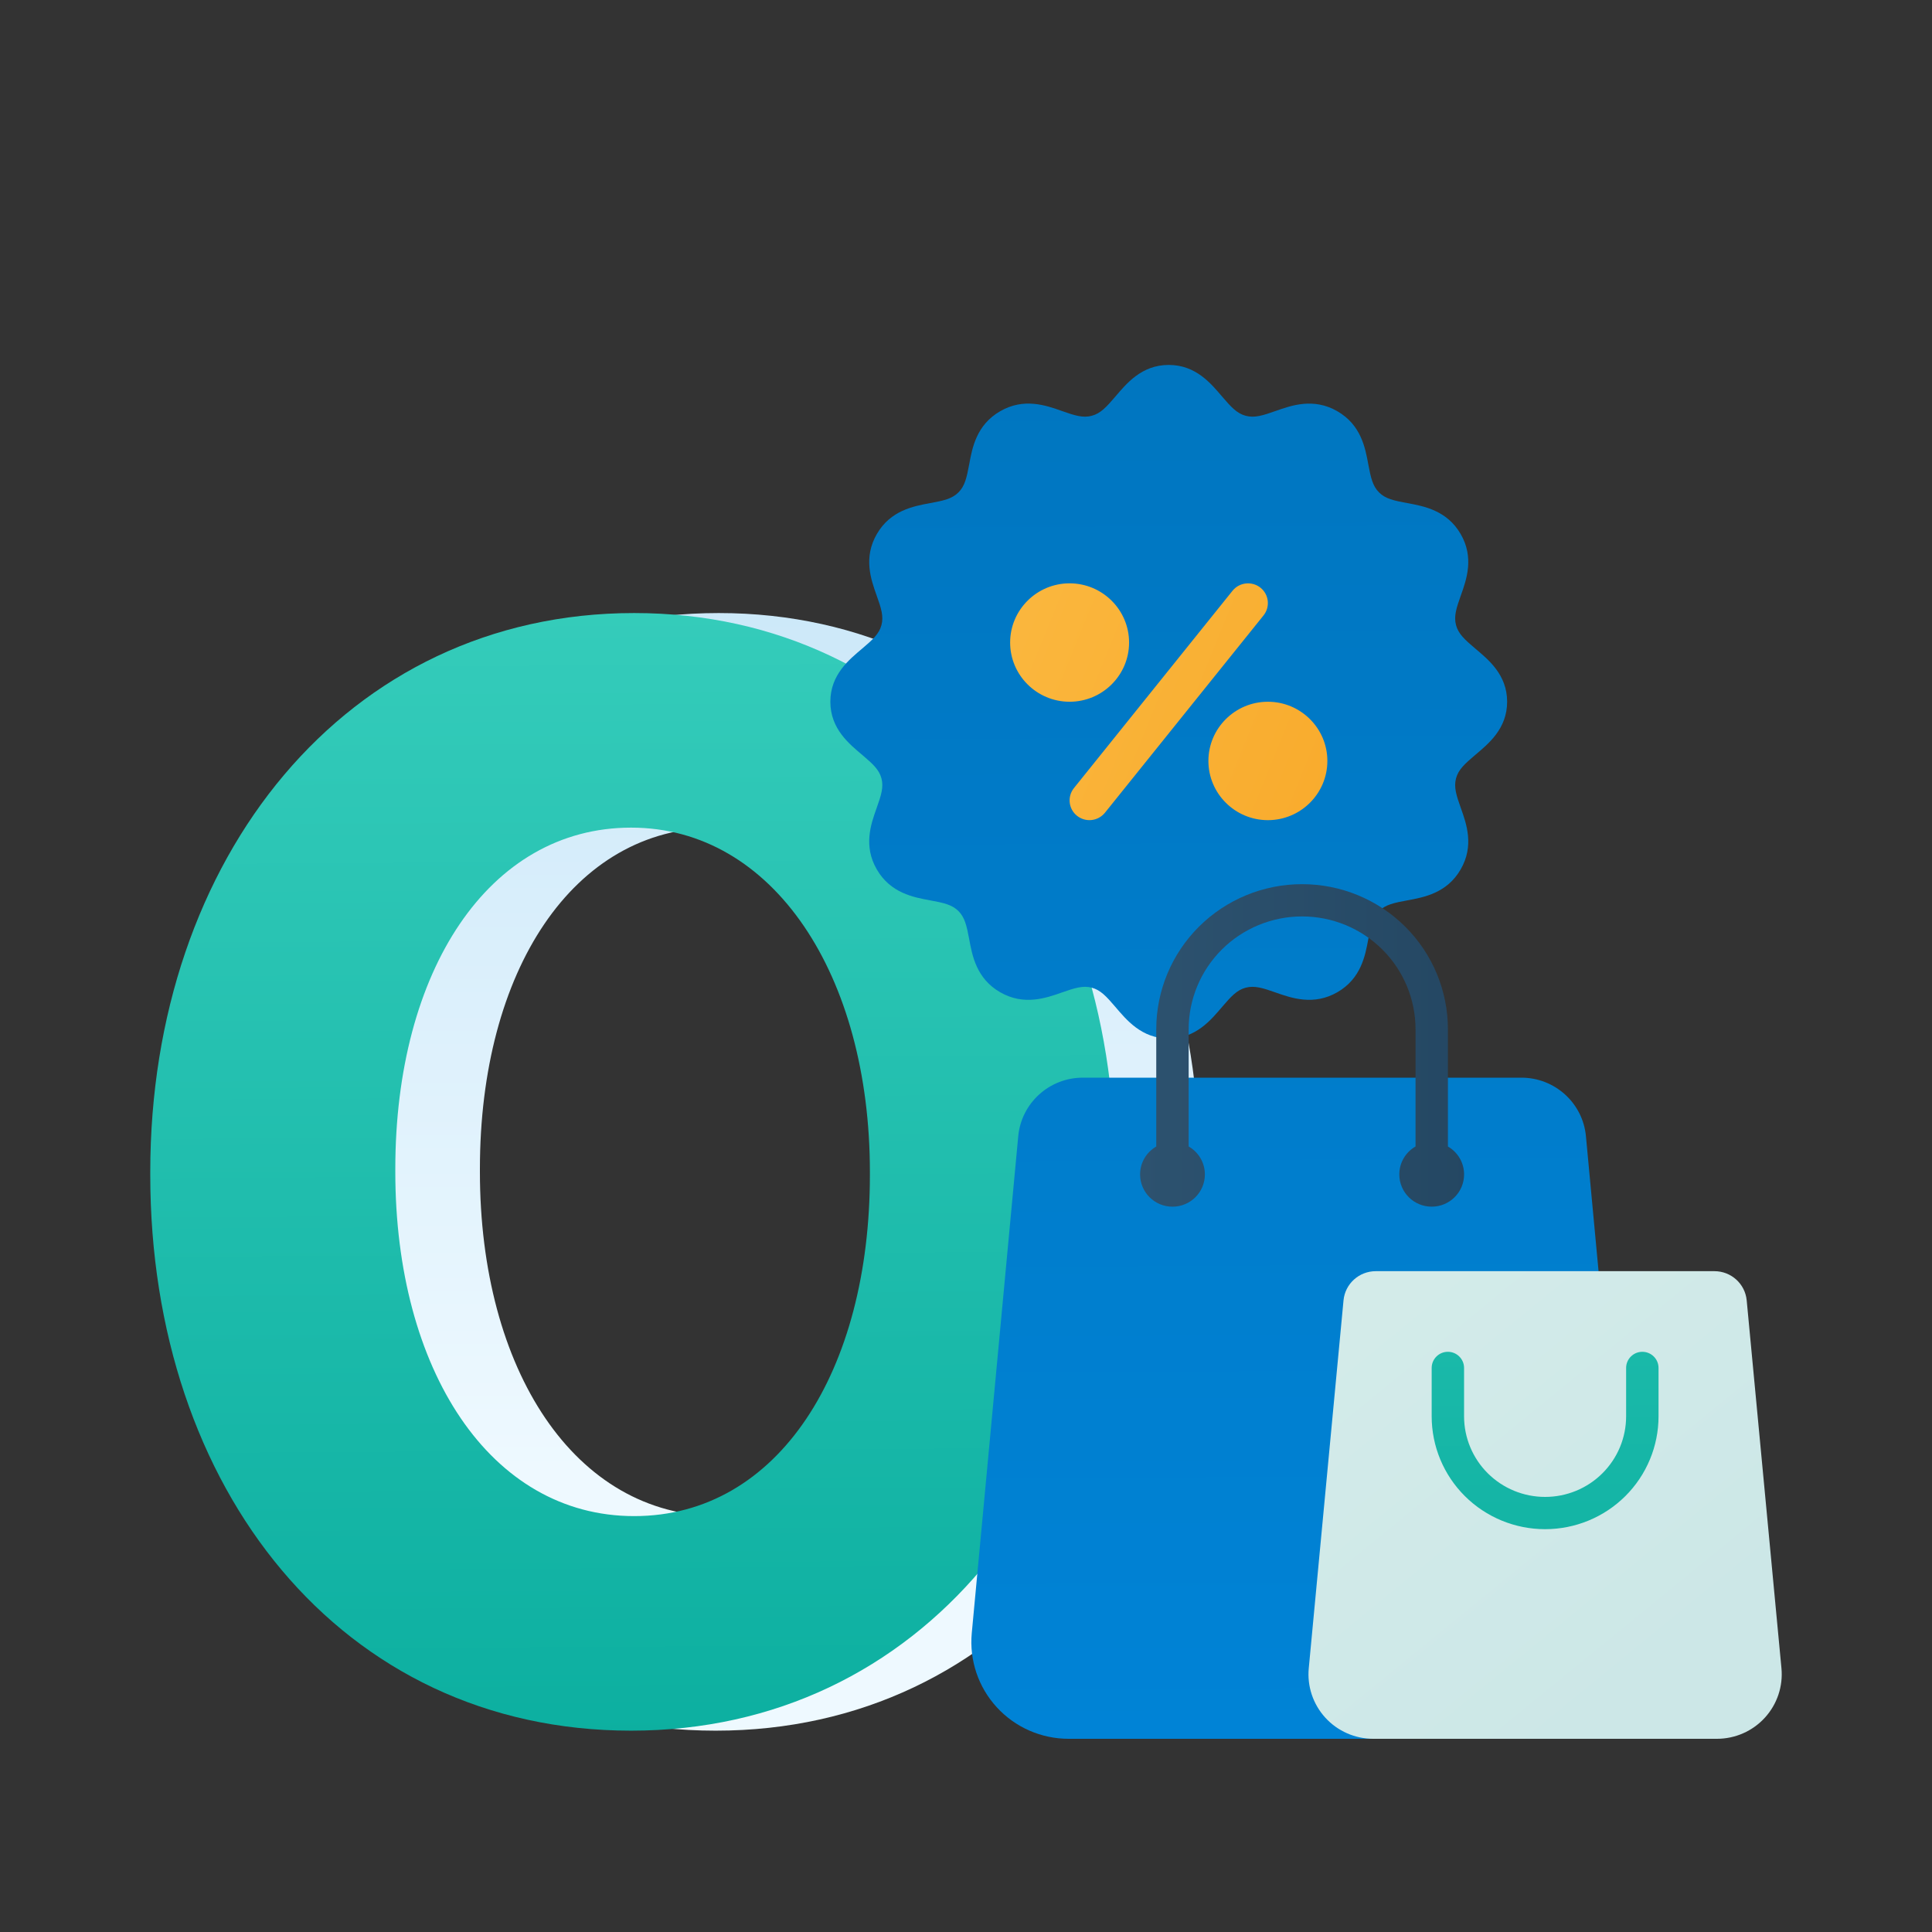 <svg width="90" height="90" viewBox="0 0 90 90" fill="none" xmlns="http://www.w3.org/2000/svg">
<rect x="0" y="0" width="90" height="90" fill="#333333" stroke="none"/>
<path d="M33.338 80.621C46.848 80.621 55.879 69.188 55.879 54.59V54.446C55.879 39.848 46.848 28.558 33.482 28.558C20.044 28.558 10.941 39.992 10.941 54.59V54.733C10.941 69.331 19.827 80.621 33.338 80.621ZM33.482 70.626C26.763 70.626 22.356 63.794 22.356 54.59V54.446C22.356 45.241 26.691 38.554 33.338 38.554C39.985 38.554 44.464 45.457 44.464 54.59V54.733C44.464 63.866 40.201 70.626 33.482 70.626Z" fill="url(#paint0_linear_2_95847)"/>
<path d="M29.397 80.621C42.907 80.621 51.938 69.188 51.938 54.59V54.446C51.938 39.848 42.907 28.558 29.541 28.558C16.103 28.558 7 39.992 7 54.59V54.733C7 69.331 15.886 80.621 29.397 80.621ZM29.541 70.626C22.822 70.626 18.415 63.794 18.415 54.59V54.446C18.415 45.241 22.75 38.554 29.397 38.554C36.044 38.554 40.523 45.457 40.523 54.59V54.733C40.523 63.866 36.261 70.626 29.541 70.626Z" fill="url(#paint1_linear_2_95847)"/>
<path d="M68.716 30.206C68.238 29.8 67.936 29.529 67.828 29.121C67.718 28.712 67.841 28.329 68.052 27.738C68.317 26.994 68.68 25.975 68.043 24.876C67.404 23.776 66.336 23.58 65.557 23.436C64.936 23.322 64.541 23.238 64.242 22.939C63.941 22.64 63.856 22.246 63.74 21.629C63.598 20.852 63.4 19.791 62.295 19.155C61.195 18.522 60.17 18.881 59.42 19.146C58.825 19.357 58.437 19.479 58.031 19.369C57.621 19.26 57.349 18.962 56.941 18.485C56.425 17.885 55.722 17 54.444 17C53.167 17 52.464 17.885 51.948 18.485C51.54 18.962 51.268 19.26 50.858 19.369C50.451 19.479 50.066 19.357 49.469 19.146C48.719 18.879 47.694 18.521 46.594 19.155C45.49 19.791 45.291 20.852 45.149 21.629C45.033 22.246 44.949 22.64 44.647 22.939C44.348 23.238 43.953 23.322 43.332 23.436C42.553 23.58 41.485 23.776 40.848 24.875C40.209 25.975 40.572 26.994 40.837 27.738C41.048 28.329 41.171 28.712 41.061 29.121C40.953 29.529 40.651 29.8 40.173 30.206C39.569 30.718 38.681 31.42 38.681 32.69C38.681 33.959 39.569 34.661 40.173 35.173C40.651 35.58 40.953 35.85 41.061 36.258C41.171 36.667 41.048 37.05 40.837 37.642C40.572 38.385 40.209 39.404 40.846 40.503C41.485 41.604 42.553 41.799 43.332 41.943C43.953 42.057 44.348 42.141 44.647 42.44C44.948 42.739 45.033 43.133 45.149 43.75C45.291 44.527 45.49 45.589 46.594 46.224C47.696 46.856 48.721 46.497 49.469 46.233C50.066 46.023 50.45 45.903 50.858 46.01C51.268 46.119 51.54 46.417 51.948 46.894C52.464 47.495 53.167 48.379 54.444 48.379C55.722 48.379 56.425 47.495 56.941 46.894C57.349 46.417 57.621 46.119 58.031 46.01C58.437 45.903 58.825 46.023 59.42 46.233C60.169 46.497 61.193 46.855 62.295 46.224C63.399 45.589 63.598 44.527 63.74 43.75C63.856 43.133 63.941 42.739 64.242 42.44C64.541 42.141 64.936 42.057 65.557 41.943C66.336 41.799 67.404 41.604 68.041 40.504C68.68 39.404 68.317 38.385 68.052 37.642C67.841 37.05 67.718 36.667 67.828 36.258C67.936 35.85 68.238 35.58 68.716 35.173C69.32 34.661 70.208 33.959 70.208 32.69C70.208 31.42 69.32 30.718 68.716 30.206Z" fill="url(#paint2_linear_2_95847)"/>
<path d="M52.597 29.932C52.597 28.411 51.354 27.174 49.826 27.174C48.298 27.174 47.056 28.411 47.056 29.932C47.056 31.453 48.298 32.69 49.826 32.69C51.354 32.69 52.597 31.453 52.597 29.932ZM59.063 32.69C57.535 32.69 56.292 33.927 56.292 35.447C56.292 36.968 57.535 38.206 59.063 38.206C60.591 38.206 61.834 36.968 61.834 35.447C61.834 33.927 60.591 32.69 59.063 32.69ZM58.716 27.375C58.318 27.061 57.737 27.123 57.417 27.518L50.028 36.712C49.711 37.108 49.774 37.687 50.173 38.004C50.579 38.325 51.157 38.251 51.472 37.861L58.861 28.668C59.178 28.271 59.115 27.693 58.716 27.375Z" fill="url(#paint3_linear_2_95847)"/>
<path fill-rule="evenodd" clip-rule="evenodd" d="M73.879 52.928C73.734 51.383 72.431 50.202 70.873 50.202C65.889 50.202 55.424 50.202 50.44 50.202C48.882 50.202 47.579 51.383 47.434 52.928C46.948 58.124 45.883 69.512 45.269 76.075C45.151 77.338 45.572 78.591 46.431 79.528C47.288 80.466 48.504 81 49.778 81H71.535C72.81 81 74.025 80.466 74.882 79.528C75.741 78.591 76.162 77.338 76.044 76.075C75.43 69.512 74.365 58.124 73.879 52.928Z" fill="url(#paint4_linear_2_95847)"/>
<path fill-rule="evenodd" clip-rule="evenodd" d="M81.368 60.578C81.295 59.806 80.644 59.216 79.865 59.216C76.434 59.216 67.52 59.216 64.089 59.216C63.31 59.216 62.659 59.806 62.586 60.578C62.266 63.967 61.426 72.856 60.967 77.714C60.887 78.556 61.168 79.392 61.74 80.018C62.312 80.644 63.123 81 63.973 81H79.981C80.831 81 81.641 80.644 82.213 80.018C82.786 79.392 83.066 78.556 82.987 77.714C82.528 72.856 81.688 63.967 81.368 60.578Z" fill="url(#paint5_linear_2_95847)"/>
<path fill-rule="evenodd" clip-rule="evenodd" d="M75.751 63.723V65.977C75.751 66.973 75.354 67.928 74.646 68.632C73.939 69.337 72.979 69.732 71.978 69.732H71.976C70.975 69.732 70.015 69.337 69.307 68.632C68.6 67.928 68.202 66.973 68.202 65.977V63.723C68.202 63.309 67.864 62.972 67.447 62.972C67.031 62.972 66.693 63.309 66.693 63.723V65.977C66.693 67.371 67.249 68.709 68.24 69.695C69.231 70.681 70.575 71.235 71.976 71.235H71.978C73.379 71.235 74.723 70.681 75.714 69.695C76.704 68.709 77.261 67.371 77.261 65.977V63.723C77.261 63.309 76.923 62.972 76.506 62.972C76.09 62.972 75.751 63.309 75.751 63.723Z" fill="url(#paint6_linear_2_95847)"/>
<path d="M67.45 53.409V47.949C67.45 46.156 66.735 44.436 65.461 43.168C64.187 41.9 62.46 41.188 60.658 41.188H60.655C58.853 41.188 57.126 41.9 55.852 43.168C54.578 44.436 53.863 46.156 53.863 47.949V53.409C53.412 53.669 53.11 54.154 53.11 54.709C53.11 55.539 53.785 56.212 54.619 56.212C55.453 56.212 56.128 55.539 56.128 54.709C56.128 54.152 55.824 53.666 55.372 53.407V47.949C55.372 46.554 55.929 45.217 56.919 44.231C57.91 43.245 59.254 42.691 60.655 42.691H60.658C62.059 42.691 63.403 43.245 64.394 44.231C65.384 45.217 65.941 46.554 65.941 47.949V53.407C65.489 53.666 65.185 54.152 65.185 54.709C65.185 55.539 65.861 56.211 66.694 56.211C67.528 56.211 68.203 55.539 68.203 54.709C68.203 54.154 67.901 53.669 67.45 53.409Z" fill="url(#paint7_linear_2_95847)"/>
<defs>
<linearGradient id="paint0_linear_2_95847" x1="45" y1="-9.01" x2="45" y2="68.655" gradientUnits="userSpaceOnUse">
<stop stop-color="#AED9F3"/>
<stop offset="1" stop-color="#EEF9FF"/>
</linearGradient>
<linearGradient id="paint1_linear_2_95847" x1="77.176" y1="17" x2="77.543" y2="80.999" gradientUnits="userSpaceOnUse">
<stop stop-color="#3DD2C0"/>
<stop offset="1" stop-color="#0CAFA0"/>
</linearGradient>
<linearGradient id="paint2_linear_2_95847" x1="77.176" y1="17" x2="77.543" y2="80.999" gradientUnits="userSpaceOnUse">
<stop stop-color="#0076C0"/>
<stop offset="1" stop-color="#0083D6"/>
</linearGradient>
<linearGradient id="paint3_linear_2_95847" x1="6.763" y1="14.807" x2="82.022" y2="45.388" gradientUnits="userSpaceOnUse">
<stop stop-color="#FFD367"/>
<stop offset="1" stop-color="#F69D18"/>
</linearGradient>
<linearGradient id="paint4_linear_2_95847" x1="77.176" y1="17" x2="77.543" y2="80.999" gradientUnits="userSpaceOnUse">
<stop stop-color="#0076C0"/>
<stop offset="1" stop-color="#0083D6"/>
</linearGradient>
<linearGradient id="paint5_linear_2_95847" x1="11.179" y1="17" x2="67.444" y2="85.88" gradientUnits="userSpaceOnUse">
<stop stop-color="#E9F8F0"/>
<stop offset="1" stop-color="#CCE7E7"/>
</linearGradient>
<linearGradient id="paint6_linear_2_95847" x1="77.176" y1="17" x2="77.543" y2="80.999" gradientUnits="userSpaceOnUse">
<stop stop-color="#3DD2C0"/>
<stop offset="1" stop-color="#0CAFA0"/>
</linearGradient>
<linearGradient id="paint7_linear_2_95847" x1="7" y1="49" x2="83" y2="49" gradientUnits="userSpaceOnUse">
<stop stop-color="#477294"/>
<stop offset="1" stop-color="#1C3D57"/>
</linearGradient>
</defs>
</svg>
